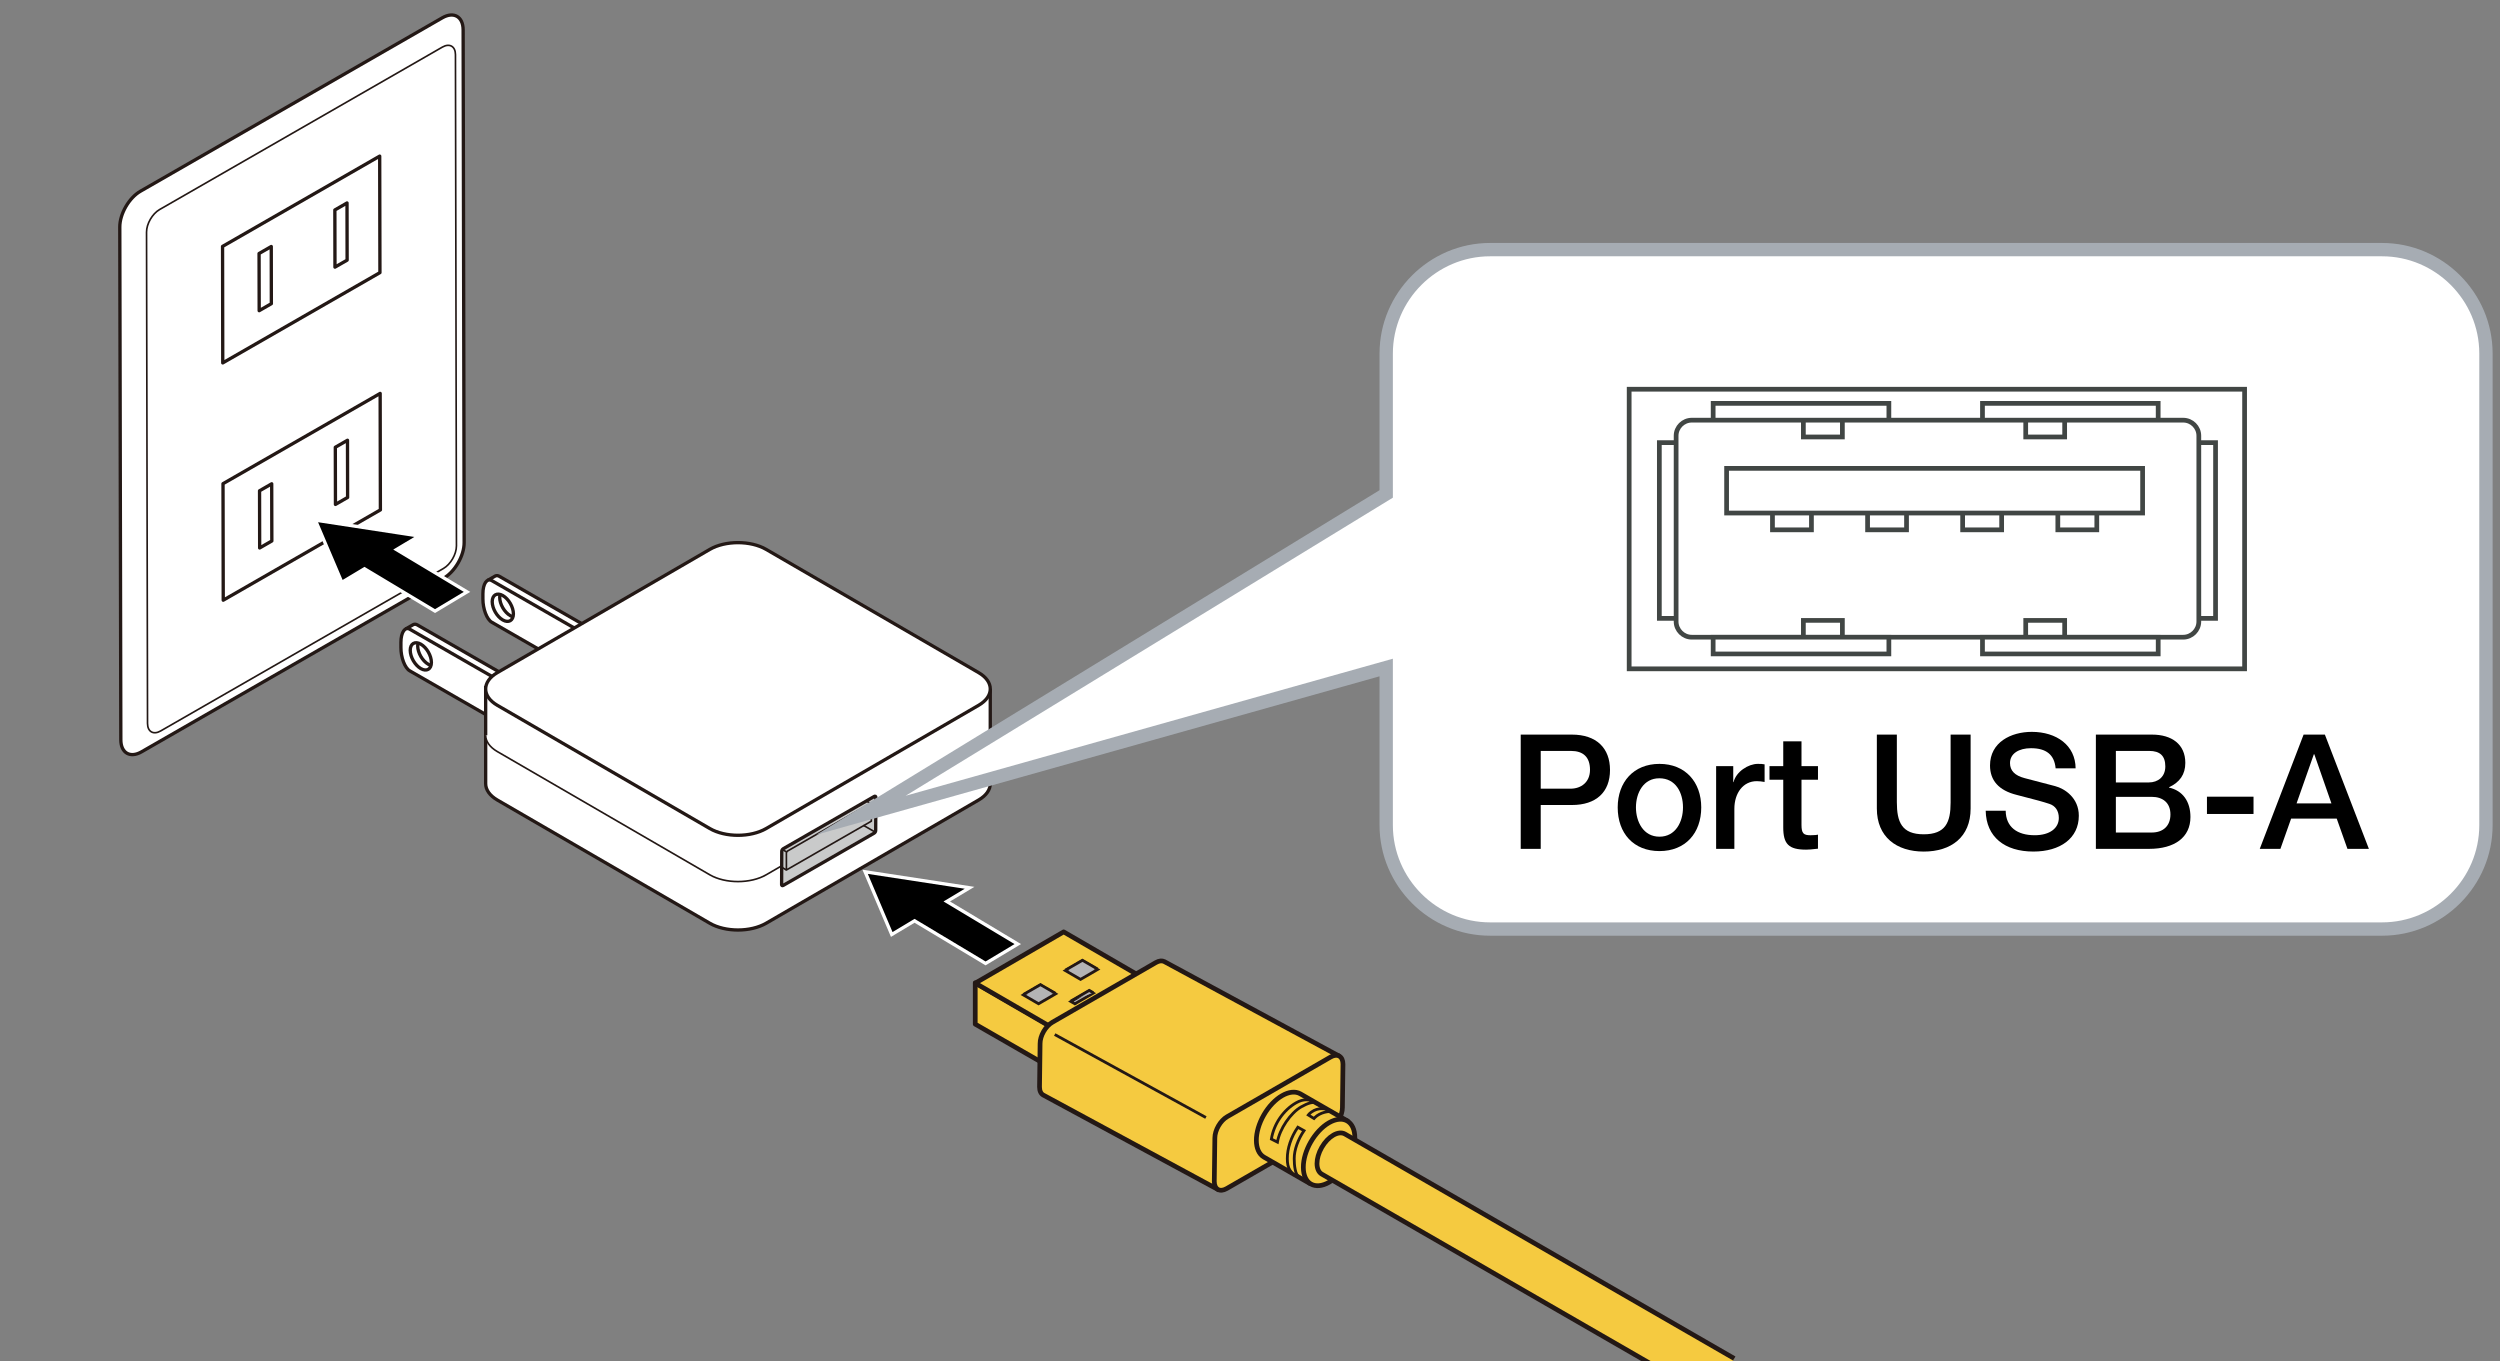 <?xml version="1.0" encoding="utf-8"?>
<!-- Generator: Adobe Illustrator 27.9.0, SVG Export Plug-In . SVG Version: 6.00 Build 0)  -->
<svg version="1.1" xmlns="http://www.w3.org/2000/svg" xmlns:xlink="http://www.w3.org/1999/xlink" x="0px" y="0px"
	 viewBox="0 0 375 204.208" enable-background="new 0 0 375 204.208" xml:space="preserve">
<rect x="0" y="0" width="375" height="204.208" fill="#808080" stroke="none"/>
<g id="レイヤー_1">
	<g>
		<g>
			<polygon stroke="#FFFFFF" stroke-width="0.5" points="142.014,135.22 145.438,133.169 129.769,130.772 133.762,140.172 
				137.182,138.12 147.834,144.512 152.668,141.611 			"/>
		</g>
		<g>
			<g>
				<g>
					<path fill="#FFFFFF" stroke="#231815" stroke-width="0.5" stroke-linejoin="round" d="M60.861,94.343l1.126-0.649
						c0.184-0.091,0.394-0.082,0.62,0.047l18.113,10.41l-0.016,6.238l-1.122,0.649"/>
					<g>
						<path fill="#FFFFFF" stroke="#231815" stroke-width="0.5" stroke-linejoin="round" d="M79.596,104.799L61.481,94.39
							c-0.74-0.425-1.339,0.457-1.344,1.967v0.769c-0.005,1.513,0.594,3.081,1.332,3.503l18.113,10.41L79.596,104.799z"/>
						<path fill="none" stroke="#231815" stroke-width="0.5" stroke-linejoin="round" d="M61.535,97.545
							c0.002-1.012,0.714-1.422,1.591-0.918c0.879,0.504,1.588,1.731,1.584,2.743c-0.003,1.012-0.714,1.422-1.591,0.919
							C62.242,99.783,61.535,98.557,61.535,97.545z"/>
					</g>
					<path fill="none" stroke="#231815" stroke-width="0.5" stroke-linejoin="round" d="M64.621,99.806
						c-0.122-0.036-0.248-0.091-0.379-0.166c-0.877-0.504-1.586-1.733-1.586-2.742c0-0.129,0.016-0.244,0.035-0.351"/>
				</g>
				<g>
					<path fill="#FFFFFF" stroke="#231815" stroke-width="0.5" stroke-linejoin="round" d="M73.158,87.052l1.126-0.65
						c0.184-0.089,0.396-0.081,0.617,0.047l18.115,10.409l-0.012,6.24l-1.126,0.65"/>
					<g>
						<path fill="#FFFFFF" stroke="#231815" stroke-width="0.5" stroke-linejoin="round" d="M91.891,97.506L73.779,87.097
							c-0.74-0.423-1.341,0.455-1.343,1.967v0.77c-0.005,1.51,0.592,3.08,1.33,3.502l18.111,10.411L91.891,97.506z"/>
						<path fill="none" stroke="#231815" stroke-width="0.5" stroke-linejoin="round" d="M73.831,90.252
							c0.003-1.011,0.717-1.421,1.593-0.918c0.877,0.505,1.586,1.733,1.586,2.744c-0.002,1.009-0.716,1.421-1.595,0.918
							C74.539,92.492,73.831,91.263,73.831,90.252z"/>
					</g>
					<path fill="none" stroke="#231815" stroke-width="0.5" stroke-linejoin="round" d="M76.919,92.512
						c-0.12-0.036-0.25-0.089-0.379-0.166c-0.877-0.503-1.586-1.732-1.584-2.743c0-0.126,0.01-0.243,0.031-0.349"/>
				</g>
			</g>
			<path fill="#FFFFFF" stroke="#231815" stroke-width="0.5" d="M72.849,102.88v14.672c0,0.888,0.584,1.774,1.751,2.451
				l31.869,18.484c2.334,1.353,6.118,1.353,8.452,0l31.869-18.484c1.165-0.677,1.749-1.563,1.749-2.449v-14.219"/>
			<path fill="#FFFFFF" stroke="#231815" stroke-width="0.25" d="M72.849,110.286c0,0.888,0.584,1.775,1.751,2.451l31.869,18.485
				c2.334,1.353,6.118,1.353,8.452,0l31.869-18.485c1.165-0.676,1.749-1.563,1.749-2.449"/>
			<path fill="#FFFFFF" stroke="#231815" stroke-width="0.5" d="M106.47,124.281c2.334,1.353,6.118,1.353,8.452,0l31.869-18.485
				c2.334-1.353,2.334-3.549,0-4.902L114.922,82.41c-2.334-1.353-6.118-1.353-8.452,0L74.6,100.895
				c-2.334,1.353-2.334,3.549,0,4.902L106.47,124.281z"/>
			<g>
				<path fill="#C9CACA" stroke="#231815" stroke-width="0.5" stroke-linejoin="round" d="M131.353,124.581
					c0,0.143-0.101,0.317-0.225,0.388l-13.663,7.853c-0.123,0.069-0.224,0.012-0.224-0.13l0.022-4.991
					c-0.001-0.143,0.1-0.317,0.224-0.389l13.663-7.852c0.125-0.071,0.226-0.014,0.226,0.13L131.353,124.581z"/>
				<path fill="#C9CACA" stroke="#231815" stroke-width="0.25" stroke-linejoin="round" d="M130.491,120.552l-12.331,7.087
					c-0.112,0.063-0.202,0.221-0.202,0.35l0.004,2.509l12.737-7.32l-0.005-2.508C130.693,120.54,130.602,120.486,130.491,120.552z"
					/>
				
					<line fill="none" stroke="#231815" stroke-width="0.25" stroke-linejoin="round" x1="131.248" y1="124.801" x2="129.514" y2="123.801"/>
				
					<line fill="none" stroke="#231815" stroke-width="0.25" stroke-linejoin="round" x1="130.616" y1="120.534" x2="129.98" y2="120.167"/>
				
					<line fill="none" stroke="#231815" stroke-width="0.25" stroke-linejoin="round" x1="117.962" y1="130.497" x2="117.253" y2="130.087"/>
				
					<line fill="none" stroke="#231815" stroke-width="0.25" stroke-linejoin="round" x1="118.003" y1="127.799" x2="117.367" y2="127.431"/>
			</g>
		</g>
		<g>
			<g>
				<polygon fill="#F5CA40" stroke="#231815" stroke-width="0.709" stroke-linejoin="round" points="159.472,161.207 
					146.286,153.622 146.286,147.427 159.472,155.013 				"/>
				<polygon fill="#F5CA40" stroke="#231815" stroke-width="0.709" stroke-linejoin="round" points="172.693,147.406 
					159.444,155.091 146.297,147.466 159.548,139.781 				"/>
				<polygon fill="#B4B4B5" stroke="#231815" stroke-width="0.425" points="158.334,149.083 155.782,150.563 153.509,149.244 
					156.062,147.764 				"/>
				<polygon fill="#B4B4B5" stroke="#231815" stroke-width="0.425" points="163.986,148.976 161.235,150.571 160.635,150.226 
					163.387,148.629 				"/>
				<polygon fill="#B4B4B5" stroke="#231815" stroke-width="0.425" points="164.635,145.427 162.082,146.908 159.809,145.59 
					162.362,144.11 				"/>
				<polyline fill="#B4B4B5" stroke="#231815" stroke-width="0.425" points="153.509,149.175 156.062,147.695 158.334,149.013 				
					"/>
				<polyline fill="#B4B4B5" stroke="#231815" stroke-width="0.425" points="160.635,150.156 163.387,148.561 163.986,148.907 				
					"/>
				<polyline fill="#B4B4B5" stroke="#231815" stroke-width="0.425" points="159.809,145.522 162.362,144.041 164.635,145.359 				
					"/>
			</g>
			<path fill="#F5CA40" stroke="#231815" stroke-width="0.709" stroke-linejoin="round" d="M182.857,178.514l-26.347-14.246
				c-0.355-0.184-0.581-0.606-0.581-1.218l0.084-6.512c-0.004-1.182,0.824-2.613,1.846-3.199l15.517-8.954
				c0.494-0.282,0.938-0.319,1.272-0.148l26.292,14.213"/>
			<path fill="#F5CA40" stroke="#231815" stroke-width="0.709" stroke-linejoin="round" d="M182.226,170.705
				c-0.001-1.179,0.826-2.611,1.847-3.199l15.518-8.952c1.024-0.592,1.853-0.113,1.854,1.071l-0.082,6.51
				c0.001,1.182-0.825,2.611-1.849,3.201l-15.518,8.952c-1.021,0.59-1.852,0.111-1.853-1.07L182.226,170.705z"/>
			<line fill="#FFFFFF" stroke="#231815" stroke-width="0.425" x1="158.207" y1="155.179" x2="180.885" y2="167.629"/>
			<g>
				<path fill="#F5CA40" stroke="#231815" stroke-width="0.709" stroke-linejoin="round" d="M202.274,168.23l-7.21-4.151
					c-1.516-0.877-3.972,0.539-5.484,3.155c-1.508,2.621-1.506,5.451,0.018,6.336l6.998,4.023"/>
				<path fill="#F5CA40" stroke="#231815" stroke-width="0.709" d="M195.499,175.098c0.004,2.464,1.742,3.466,3.874,2.236
					c2.136-1.226,3.861-4.22,3.854-6.684c-0.006-2.466-1.742-3.465-3.879-2.239C197.219,169.642,195.486,172.64,195.499,175.098z"/>
				<g>
					<g>
						<path fill="#F5CA40" stroke="#231815" stroke-width="0.425" d="M193.097,173.798c0,1.501,0.472,2.103,1.51,2.685l0.237,0.091
							c-0.569-0.419-0.709-1.736-0.711-2.779c-0.007-1.317,0.569-2.874,1.468-4.198l-0.926-0.512
							C193.646,170.58,193.091,172.266,193.097,173.798z"/>
					</g>
					<g>
						<path fill="#F5CA40" stroke="#231815" stroke-width="0.425" d="M196.726,166.798c-0.319,0.226-0.485,0.447-0.485,0.447
							l0.859,0.531l0.157-0.166c0.697-0.711,2.179-1.072,2.703-0.768l-0.201-0.13C198.902,166.22,197.711,166.088,196.726,166.798z
							 M196.726,166.798L196.726,166.798L196.726,166.798z"/>
					</g>
				</g>
				<g>
					<path fill="#F5CA40" stroke="#231815" stroke-width="0.425" d="M194.394,165.43c-1.855,1.069-3.312,3.128-3.688,5.429
						l0.906,0.459c0.332-1.983,1.981-4.387,3.569-5.288c0.963-0.547,1.811-0.833,2.333-0.533l-0.202-0.124
						C196.458,164.879,195.537,164.776,194.394,165.43z"/>
				</g>
			</g>
			<path fill="#F5CA40" stroke="#231815" stroke-width="0.709" stroke-linejoin="round" d="M260.14,203.776l-58.4-33.675
				c-0.963-0.553-2.522,0.343-3.472,2.004c-0.96,1.661-0.956,3.464,0.006,4.015l58.301,33.618"/>
		</g>
		<g>
			<path fill="#FFFFFF" stroke="#231815" stroke-width="0.5" stroke-linejoin="round" d="M69.623,81.381
				c0.006,1.979-1.39,4.388-3.107,5.377L21.239,112.77c-1.717,0.989-3.112,0.179-3.115-1.802l-0.156-76.911
				c-0.003-1.981,1.384-4.387,3.104-5.376L66.349,2.671c1.72-0.986,3.115-0.181,3.121,1.799L69.623,81.381z"/>
			<path fill="#FFFFFF" stroke="#231815" stroke-width="0.25" stroke-linejoin="round" d="M68.467,81.889
				c0,1.25-0.875,2.764-1.956,3.387l-42.418,24.371c-1.081,0.622-1.962,0.114-1.965-1.135l-0.147-73.693
				c-0.003-1.247,0.875-2.763,1.956-3.386L66.352,7.066c1.081-0.622,1.965-0.117,1.967,1.131L68.467,81.889z"/>
			<g>
				<polygon fill="none" stroke="#231815" stroke-width="0.5" stroke-linejoin="round" points="56.99,40.893 33.413,54.435 
					33.383,36.961 56.954,23.419 				"/>
				<polygon fill="none" stroke="#231815" stroke-width="0.5" stroke-linejoin="round" points="52.068,39.022 50.245,40.069 
					50.229,31.496 52.052,30.446 				"/>
				<polygon fill="none" stroke="#231815" stroke-width="0.5" stroke-linejoin="round" points="40.702,45.552 38.877,46.601 
					38.86,38.026 40.689,36.977 				"/>
			</g>
			<g>
				<polygon fill="none" stroke="#231815" stroke-width="0.5" stroke-linejoin="round" points="57.059,76.484 33.486,90.028 
					33.452,72.553 57.023,59.013 				"/>
				<polygon fill="none" stroke="#231815" stroke-width="0.5" stroke-linejoin="round" points="52.141,74.615 50.318,75.662 
					50.298,67.09 52.124,66.04 				"/>
				<polygon fill="none" stroke="#231815" stroke-width="0.5" stroke-linejoin="round" points="40.775,81.143 38.949,82.193 
					38.932,73.618 40.755,72.57 				"/>
			</g>
		</g>
		<g>
			<polygon stroke="#FFFFFF" stroke-width="0.5" points="59.473,82.436 62.874,80.399 47.308,78.019 51.275,87.354 54.672,85.317 
				65.254,91.664 70.056,88.783 			"/>
		</g>
	</g>
	<path fill="#FFFFFF" d="M357.296,37.444H223.522c-8.569,0-15.592,7.018-15.592,15.587V74.09l-78.778,48.195l78.778-22.159v23.644
		c0,8.579,7.023,15.587,15.592,15.587h133.775c8.579,0,15.597-7.008,15.597-15.587V53.032
		C372.893,44.462,365.875,37.444,357.296,37.444"/>
	<path fill="none" stroke="#A6ACB3" stroke-width="2" stroke-miterlimit="10" d="M357.296,37.444H223.522
		c-8.569,0-15.592,7.018-15.592,15.587V74.09l-78.778,48.195l78.778-22.159v23.644c0,8.579,7.023,15.587,15.592,15.587h133.775
		c8.579,0,15.597-7.008,15.597-15.587V53.032C372.893,44.462,365.875,37.444,357.296,37.444z"/>
	<g>
		<path d="M235.788,110.19c3.672,0,5.713,2.017,5.713,5.305c0,3.336-2.089,5.256-5.713,5.256h-4.681v6.577h-3V110.19H235.788z
			 M235.572,118.303c1.584,0,2.928-0.96,2.928-2.832c0-1.92-1.032-2.833-2.856-2.833h-4.536v5.665H235.572z"/>
		<path d="M255.186,121.111c0,3.864-2.377,6.552-6.265,6.552c-3.889,0-6.265-2.664-6.265-6.552c0-3.792,2.376-6.529,6.265-6.529
			C252.809,114.583,255.186,117.319,255.186,121.111z M248.921,125.503c2.424,0,3.528-2.232,3.528-4.392
			c0-2.208-1.08-4.369-3.553-4.369c-2.376,0-3.504,2.184-3.504,4.369C245.393,123.247,246.496,125.503,248.921,125.503z"/>
		<path d="M264.69,114.654v2.641c-0.408-0.072-0.792-0.12-1.176-0.12c-2.041,0-3.36,1.776-3.36,4.152v6h-2.736v-12.409h2.568v2.4
			h0.048c0.384-1.584,2.231-2.736,3.624-2.736C264.187,114.583,264.282,114.583,264.69,114.654z"/>
		<path d="M270.224,111.198v3.72h2.473v2.041h-2.473v6.769c0,1.296,0.312,1.56,1.368,1.56c0.504,0,1.008-0.048,1.104-0.096v2.112
			c-1.08,0.12-1.393,0.144-1.776,0.144c-2.616,0-3.433-0.84-3.433-3.336v-7.152h-2.063v-2.041h2.063v-3.72H270.224z"/>
		<path d="M284.528,110.19v10.129c0,2.977,0.72,4.825,4.032,4.825c3.264,0,4.032-1.776,4.032-4.752V110.19h3v11.089
			c0,4.296-2.928,6.457-7.032,6.457c-4.081,0-7.033-2.185-7.033-6.457V110.19H284.528z"/>
		<path d="M311.342,115.254h-3v-0.024c-0.192-2.016-1.393-3-3.696-3c-1.801,0-3.145,0.792-3.145,2.232
			c0,1.128,0.72,1.872,2.185,2.256l4.584,1.2c1.464,0.384,3.553,1.776,3.553,4.44c0,3.384-2.785,5.376-6.817,5.376
			c-4.296,0-7.08-2.185-7.152-6.121h3c0.024,2.448,1.729,3.672,4.345,3.672c2.304,0,3.624-1.08,3.624-2.592
			c0-1.08-0.527-1.824-1.416-2.112c-0.96-0.312-1.704-0.528-4.896-1.344c-2.712-0.672-4.008-2.184-4.008-4.416
			c0-3.48,3.144-5.041,6.265-5.041C308.485,109.782,311.317,111.798,311.342,115.254z"/>
		<path d="M322.806,110.19c2.952,0,4.992,1.44,4.992,4.249c0,1.728-0.84,2.904-2.448,3.648v0.048
			c2.064,0.456,3.217,2.088,3.217,4.417c0,3.072-2.4,4.776-6.193,4.776h-7.992V110.19H322.806z M322.325,117.367
			c1.368,0,2.473-0.84,2.473-2.4c0-1.584-0.792-2.329-2.425-2.329h-4.992v4.729H322.325z M322.758,124.879
			c1.704,0,2.808-0.984,2.808-2.712c0-1.752-1.151-2.64-2.808-2.64h-5.377v5.353H322.758z"/>
		<path d="M338.028,119.503v2.592h-6.985v-2.592H338.028z"/>
		<path d="M348.732,110.19l6.601,17.138h-3.216l-1.608-4.537h-6.841l-1.607,4.537h-3.097l6.576-17.138H348.732z M347.076,113.143
			l-2.592,7.369h5.232l-2.568-7.369H347.076z"/>
	</g>
	<path fill="none" stroke="#414644" stroke-width="0.709" d="M258.99,76.951v-6.695h62.401v6.695H258.99z M258.99,76.951
		 M303.858,95.58v-2.52h5.841v2.52H303.858z M303.858,95.58 M270.506,95.58v-2.52h5.851v2.52H270.506z M270.506,95.58
		 M297.372,98.09v-2.52h26.358v2.52H297.372z M297.372,98.09 M256.973,98.09v-2.52h26.358v2.52H256.973z M256.973,98.09
		 M309.699,65.549v-2.524h-5.841v2.524H309.699z M309.699,65.549 M314.52,79.471v-2.52h-5.846v2.52H314.52z M314.52,79.471
		 M300.247,79.471v-2.52h-5.851v2.52H300.247z M300.247,79.471 M285.979,79.471v-2.52h-5.841v2.52H285.979z M285.979,79.471
		 M271.716,79.471v-2.52h-5.846v2.52H271.716z M271.716,79.471 M276.356,65.549v-2.524h-5.851v2.524H276.356z M276.356,65.549
		 M323.726,63.025v-2.52h-26.354v2.52H323.726z M323.726,63.025 M332.333,92.752V66.398h-2.51v26.354H332.333z M332.333,92.752
		 M251.417,92.752V66.398h-2.515v26.354H251.417z M251.417,92.752 M283.332,63.025v-2.52h-26.358v2.52H283.332z M283.332,63.025
		 M329.823,93.231c0,1.286-1.058,2.349-2.344,2.349h-73.713c-1.281,0-2.349-1.063-2.349-2.349V65.364
		c0-1.286,1.067-2.339,2.349-2.339h73.713c1.286,0,2.344,1.053,2.344,2.339V93.231z"/>
	<path fill="none" stroke="#414644" stroke-width="0.709" d="M244.375,100.325V58.384h92.314v41.941H244.375z M244.375,100.325"/>
</g>
<g id="編集モード">
	<g>
	</g>
	<g>
	</g>
	<g>
	</g>
	<g>
	</g>
	<g>
	</g>
	<g>
	</g>
	<g>
	</g>
	<g>
	</g>
	<g>
	</g>
	<g>
	</g>
	<g>
	</g>
	<g>
	</g>
	<g>
	</g>
	<g>
	</g>
	<g>
	</g>
</g>
</svg>
